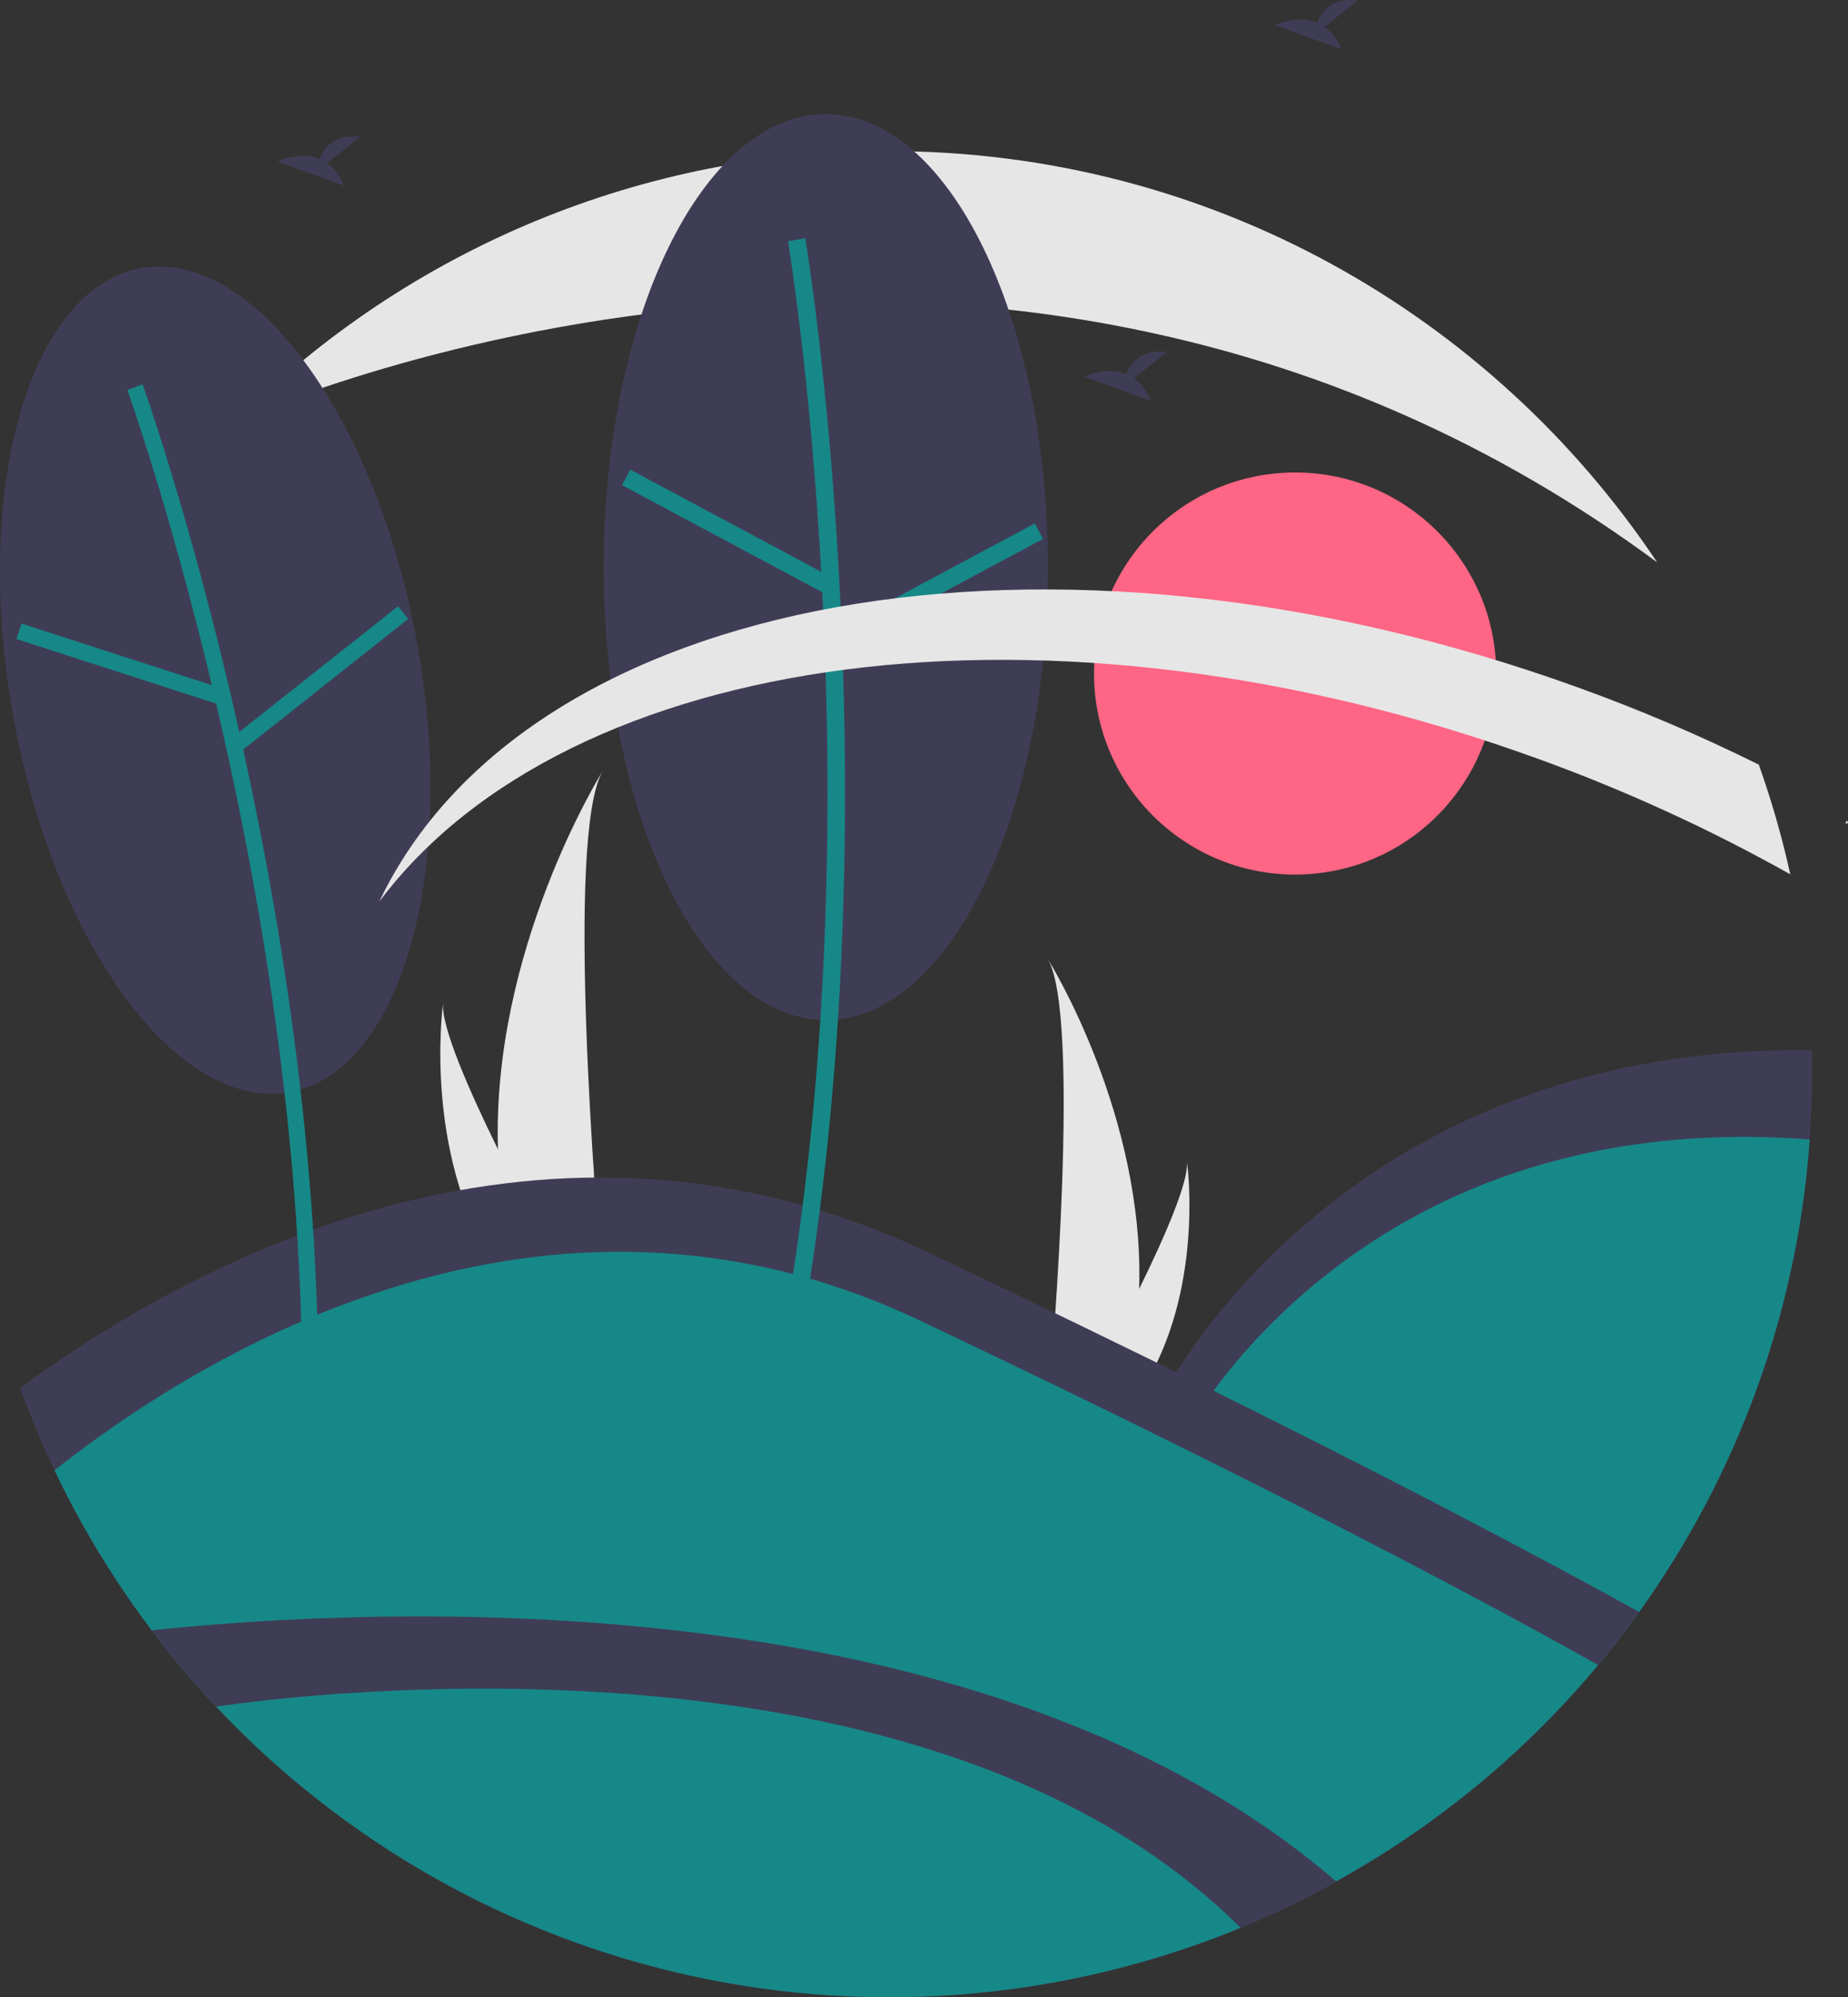 <svg width="298" height="322" viewBox="0 0 298 322" fill="none" xmlns="http://www.w3.org/2000/svg">
<rect x="0" y="0" width="298" height="322" fill="#333333" stroke="none"/>
<g clip-path="url(#clip0_67_355)">
<path d="M208.843 140.997C226.752 140.997 241.27 126.486 241.27 108.585C241.27 90.685 226.752 76.174 208.843 76.174C190.934 76.174 176.417 90.685 176.417 108.585C176.417 126.486 190.934 140.997 208.843 140.997Z" fill="#FF6584"/>
<path d="M297.791 132.752C297.863 132.739 297.917 132.689 298 132.701C297.963 132.561 297.916 132.424 297.858 132.291C297.755 132.432 297.649 132.575 297.557 132.701L297.791 132.752Z" fill="white"/>
<path d="M80.3 185.298C80.49 192.369 81.675 199.378 83.821 206.119C83.87 206.276 83.921 206.43 83.972 206.586H97.109C97.095 206.446 97.081 206.29 97.067 206.119C96.191 196.054 91.141 134.794 97.18 124.317C96.652 125.167 79.282 153.316 80.3 185.298Z" fill="#E6E6E6"/>
<path d="M81.286 206.12C81.396 206.276 81.51 206.432 81.627 206.586H91.482C91.407 206.453 91.321 206.297 91.221 206.12C89.593 203.182 84.774 194.401 80.3 185.298C75.493 175.515 71.083 165.361 71.454 161.686C71.34 162.515 68.014 187.782 81.286 206.12Z" fill="#E6E6E6"/>
<path d="M183.694 207.803C183.529 213.968 182.496 220.079 180.625 225.956C180.583 226.092 180.538 226.226 180.493 226.363H169.04C169.052 226.241 169.064 226.104 169.077 225.956C169.84 217.181 174.243 163.773 168.979 154.64C169.439 155.381 184.582 179.921 183.694 207.803Z" fill="#E6E6E6"/>
<path d="M182.835 225.956C182.739 226.092 182.639 226.229 182.538 226.363H173.946C174.011 226.247 174.086 226.111 174.174 225.956C175.593 223.395 179.794 215.74 183.694 207.803C187.885 199.275 191.73 190.422 191.406 187.218C191.506 187.941 194.406 209.969 182.835 225.956Z" fill="#E6E6E6"/>
<path d="M52.743 26.308L58.084 22.038C53.935 21.581 52.23 23.843 51.532 25.633C48.291 24.288 44.762 26.051 44.762 26.051L55.448 29.928C54.909 28.489 53.971 27.233 52.743 26.308Z" fill="#3F3D56"/>
<path d="M213.61 4.33L218.951 0.06C214.802 -0.398 213.097 1.864 212.399 3.654C209.158 2.309 205.629 4.072 205.629 4.072L216.315 7.95C215.776 6.511 214.838 5.255 213.61 4.33Z" fill="#3F3D56"/>
<path d="M292.193 173.181C292.193 176.719 292.07 180.227 291.823 183.708C289.921 211.163 280.397 237.545 264.32 259.888C262.219 262.819 260.013 265.668 257.702 268.434C251.714 275.612 245.066 282.213 237.844 288.15L206.19 269.585L187.263 225.432C187.263 225.432 215.502 168.282 292.143 169.319C292.175 170.601 292.192 171.889 292.193 173.181Z" fill="#3F3D56"/>
<path d="M291.823 183.707C290.367 204.224 284.672 224.217 275.098 242.423C265.523 260.63 252.277 276.655 236.196 289.488L206.788 272.241L190.004 233.083C190.004 233.083 217.201 178.042 291.823 183.707Z" fill="#168888"/>
<path d="M264.32 259.889C262.219 262.819 260.013 265.668 257.702 268.434C242.217 287.031 222.431 301.575 200.056 310.807C195.525 312.674 190.888 314.32 186.145 315.746C151.891 324.851 115.603 322.548 82.777 309.186C50.312 294.703 24.077 269.125 8.784 237.045C6.729 232.727 4.881 228.299 3.24 223.761C31.862 202.803 88.262 172.793 149.731 201.954C166.734 210.02 181.917 217.373 195.279 224.012C229.185 240.811 251.751 252.922 264.32 259.889Z" fill="#3F3D56"/>
<path d="M257.702 268.434C241.695 287.609 221.12 302.453 197.871 311.599C174.622 320.745 149.445 323.901 124.656 320.775C99.867 317.649 76.263 308.342 56.015 293.711C35.767 279.079 19.525 259.593 8.784 237.045C32.689 218.15 87.823 184.196 148.329 212.896C163.889 220.277 177.781 227.006 190.004 233.082C225.636 250.735 247.586 262.732 257.702 268.434Z" fill="#168888"/>
<path d="M215.511 303.361C210.505 306.134 205.345 308.62 200.056 310.806C182.056 318.22 162.773 322.024 143.305 322C120.268 321.991 97.547 316.643 76.926 306.378C56.305 296.113 38.346 281.209 24.459 262.837C60.019 259.089 158.312 254.036 215.511 303.361Z" fill="#3F3D56"/>
<path d="M200.056 310.807C172.145 322.278 141.407 325.01 111.909 318.643C82.41 312.275 55.541 297.107 34.854 275.145C47.788 273.246 149.333 260.203 200.056 310.807Z" fill="#168888"/>
<path d="M267.22 90.654V90.659C160.907 12.09 39.101 67.391 38.16 67.815V67.811C51.966 54.013 68.36 43.073 86.402 35.617C104.445 28.161 123.781 24.336 143.305 24.361C194.991 24.361 240.525 50.687 267.22 90.654Z" fill="#E6E6E6"/>
<path d="M46.687 176.065C64.672 172.824 73.888 140.462 67.272 103.783C60.656 67.104 40.713 39.997 22.728 43.238C4.743 46.479 -4.473 78.841 2.143 115.52C8.759 152.199 28.703 179.306 46.687 176.065Z" fill="#3F3D56"/>
<path d="M51.309 218.902C50.243 138.336 23.274 62.73 23.002 61.977L20.543 62.863C20.814 63.613 47.634 138.823 48.695 218.938L51.309 218.902Z" fill="#168888"/>
<path d="M3.462 100.537L2.657 103.024L34.944 113.461L35.748 110.974L3.462 100.537Z" fill="#168888"/>
<path d="M64.196 97.736L37.594 118.794L39.217 120.844L65.819 99.785L64.196 97.736Z" fill="#168888"/>
<path d="M133.165 164.45C152.94 164.45 168.971 131.756 168.971 91.426C168.971 51.096 152.94 18.401 133.165 18.401C113.39 18.401 97.359 51.096 97.359 91.426C97.359 131.756 113.39 164.45 133.165 164.45Z" fill="#3F3D56"/>
<path d="M129.859 210.955C144.199 124.954 130.003 39.264 129.858 38.409L127.068 38.882C127.213 39.732 141.328 124.972 127.068 210.491L129.859 210.955Z" fill="#168888"/>
<path d="M101.641 75.724L100.307 78.218L132.685 95.528L134.02 93.034L101.641 75.724Z" fill="#168888"/>
<path d="M166.857 84.395L134.483 101.715L135.818 104.209L168.192 86.889L166.857 84.395Z" fill="#168888"/>
<path d="M288.695 140.961C275.558 133.588 261.832 127.316 247.659 122.208C169.292 93.864 91.582 104.788 61.165 145.352C84.836 95.657 169.301 80.031 254.537 110.859C264.458 114.444 274.167 118.589 283.616 123.276C285.675 129.06 287.371 134.966 288.695 140.961Z" fill="#E6E6E6"/>
<path d="M182.855 60.992L188.196 56.722C184.046 56.265 182.342 58.527 181.644 60.317C178.402 58.972 174.874 60.735 174.874 60.735L185.56 64.612C185.021 63.173 184.082 61.917 182.855 60.992Z" fill="#3F3D56"/>
</g>
<defs>
<clipPath id="clip0_67_355">
<rect width="298" height="322" fill="white"/>
</clipPath>
</defs>
</svg>
